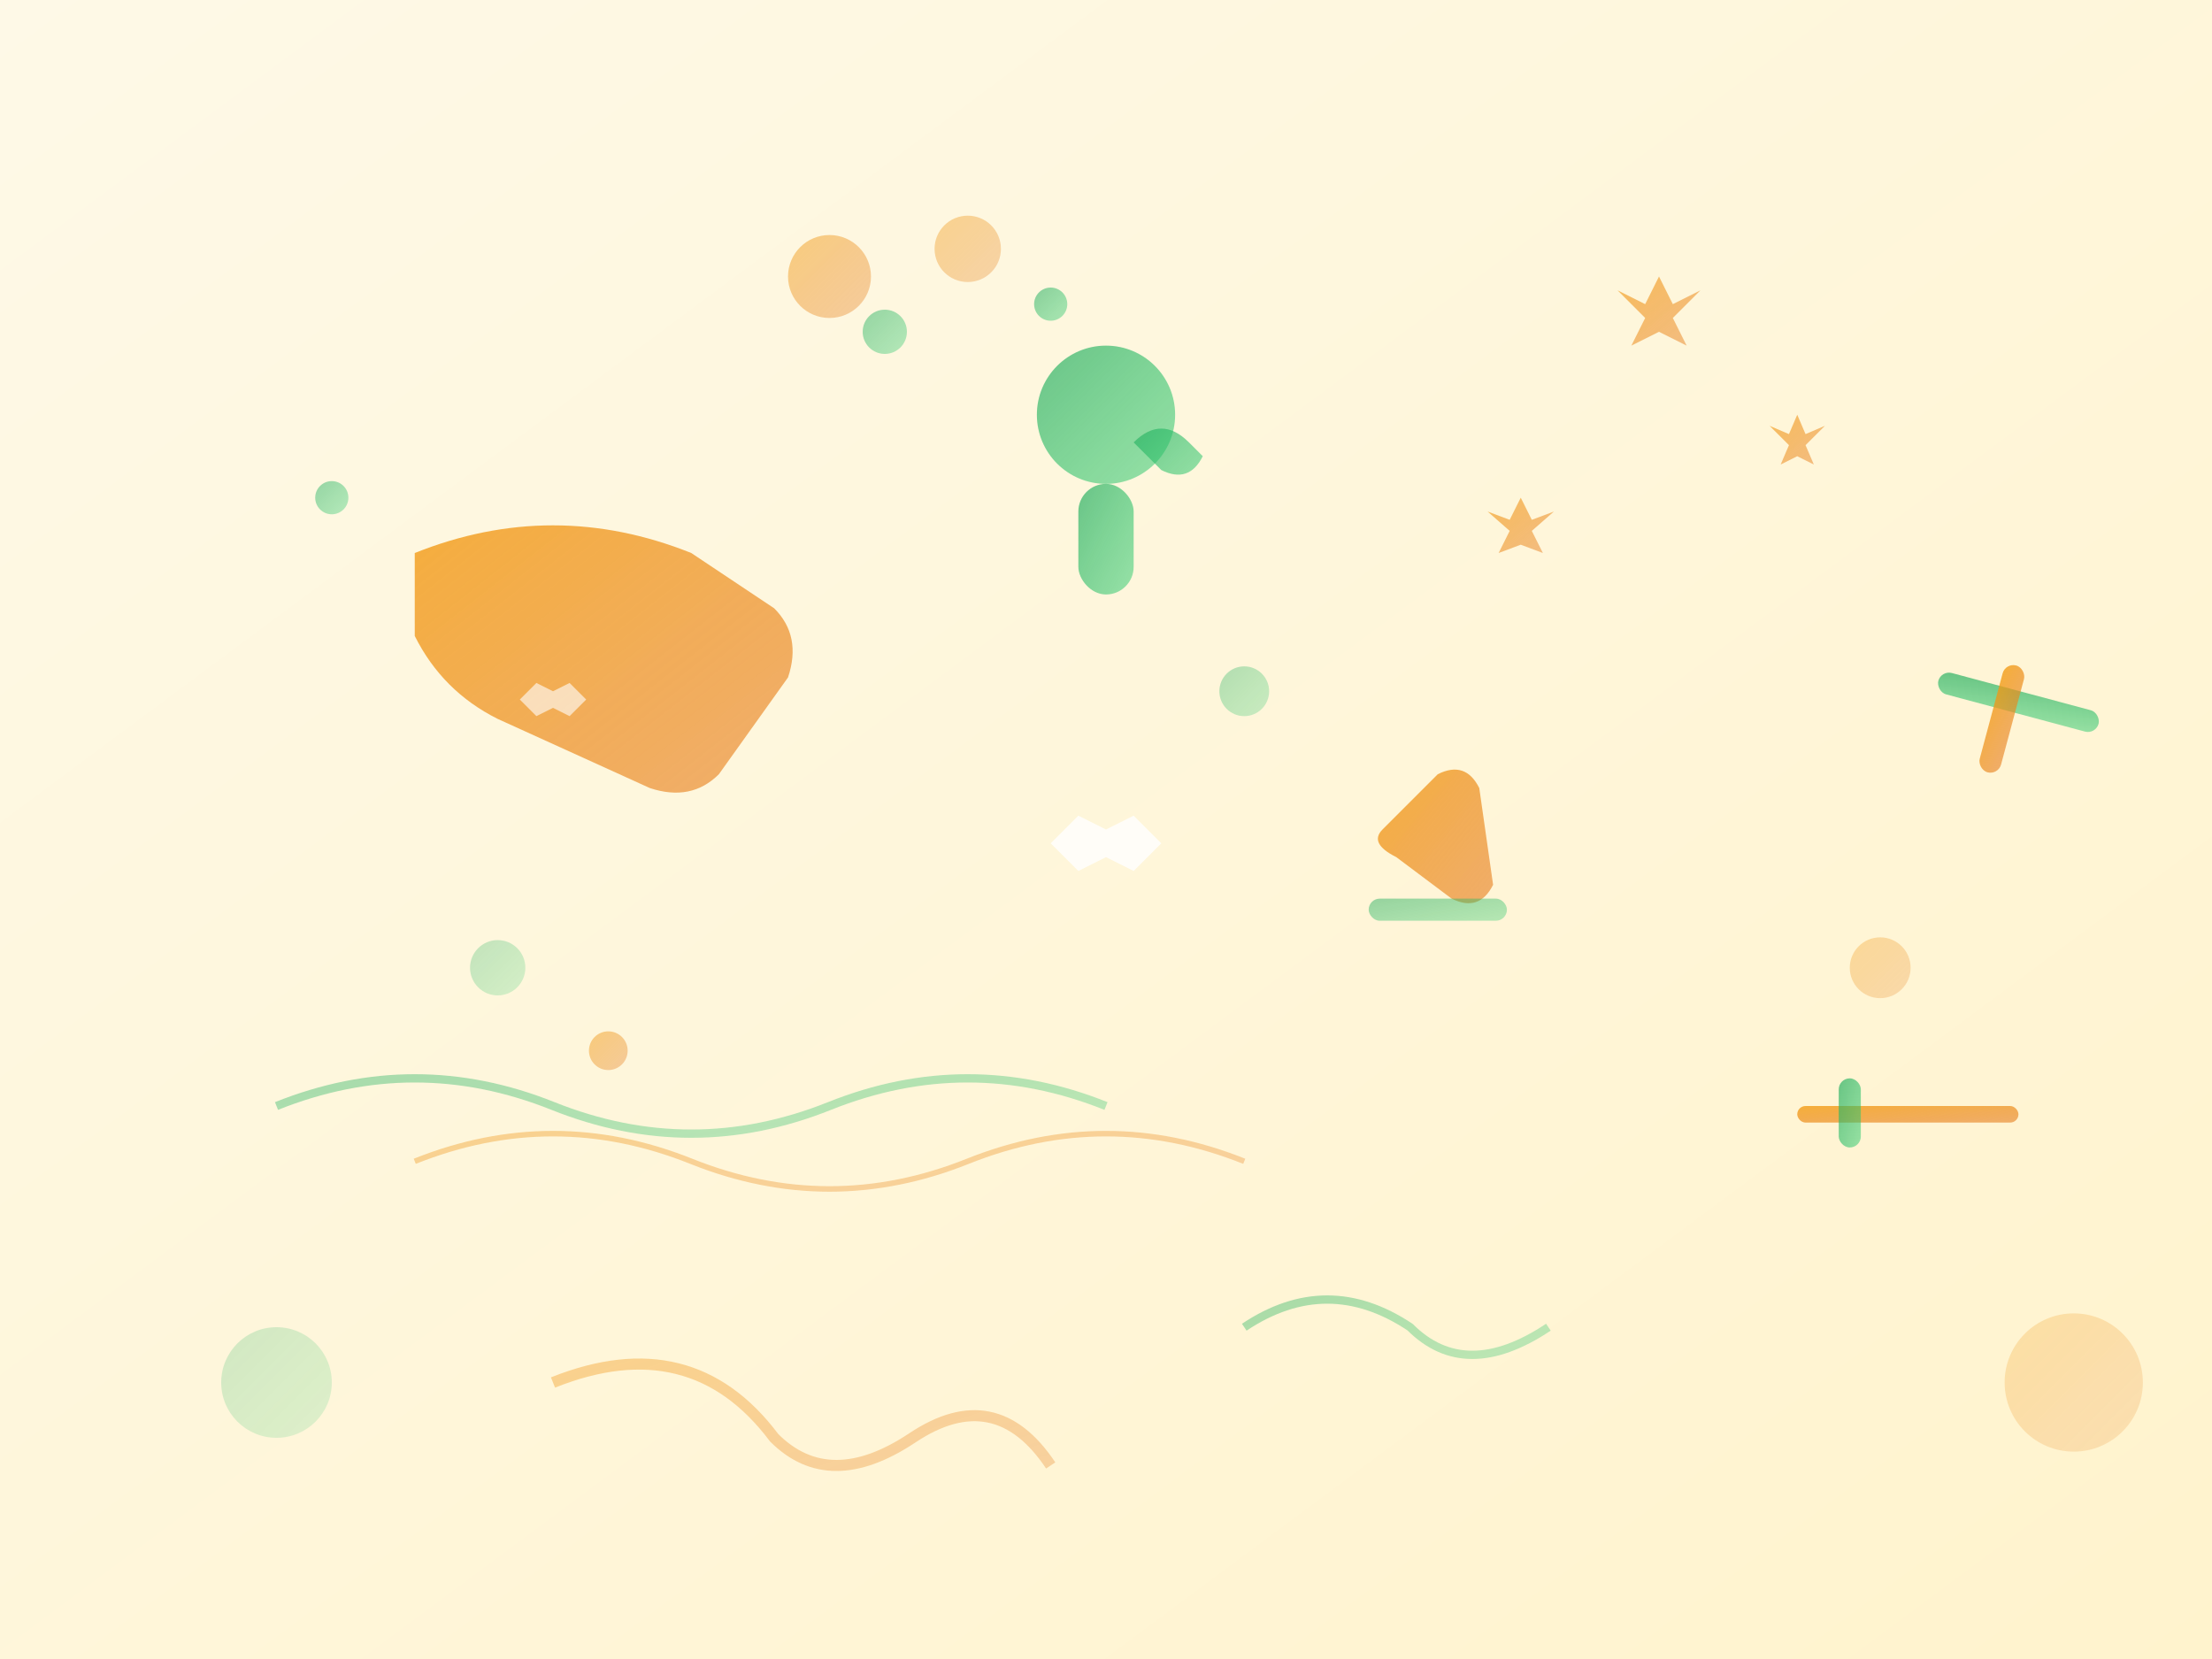 <svg width="800" height="600" viewBox="0 0 800 600" xmlns="http://www.w3.org/2000/svg">
    <rect x="0" y="0" width="800" height="600" fill="#333333" stroke="none"/>
    <defs>
        <linearGradient id="bgGradient" x1="0%" y1="0%" x2="100%" y2="100%">
            <stop offset="0%" style="stop-color:#fef9e7;stop-opacity:1" />
            <stop offset="100%" style="stop-color:#fff3cd;stop-opacity:1" />
        </linearGradient>
        <linearGradient id="orangeGradient" x1="0%" y1="0%" x2="100%" y2="100%">
            <stop offset="0%" style="stop-color:#f39c12;stop-opacity:0.8" />
            <stop offset="100%" style="stop-color:#e67e22;stop-opacity:0.6" />
        </linearGradient>
        <linearGradient id="greenGradient" x1="0%" y1="0%" x2="100%" y2="100%">
            <stop offset="0%" style="stop-color:#27ae60;stop-opacity:0.7" />
            <stop offset="100%" style="stop-color:#2ecc71;stop-opacity:0.5" />
        </linearGradient>
    </defs>
    
    <!-- Background -->
    <rect width="800" height="600" fill="url(#bgGradient)"/>
    
    <!-- Abstract cleaning elements -->
    <!-- Vacuum cleaner abstract shape -->
    <path d="M150 200 Q200 180 250 200 L280 220 Q290 230 285 245 L260 280 Q250 290 235 285 L180 260 Q160 250 150 230 Z" fill="url(#orangeGradient)"/>
    
    <!-- Spray bottle shape -->
    <circle cx="400" cy="150" r="25" fill="url(#greenGradient)"/>
    <rect x="390" y="175" width="20" height="40" rx="10" fill="url(#greenGradient)"/>
    <path d="M410 160 Q420 150 430 160 L435 165 Q430 175 420 170 Z" fill="url(#greenGradient)"/>
    
    <!-- Bubbles and cleaning effects -->
    <circle cx="300" cy="100" r="15" fill="url(#orangeGradient)" opacity="0.6"/>
    <circle cx="320" cy="120" r="8" fill="url(#greenGradient)" opacity="0.7"/>
    <circle cx="350" cy="90" r="12" fill="url(#orangeGradient)" opacity="0.5"/>
    <circle cx="380" cy="110" r="6" fill="url(#greenGradient)" opacity="0.8"/>
    
    <!-- Broom/mop abstract shapes -->
    <path d="M500 300 L520 280 Q530 275 535 285 L540 320 Q535 330 525 325 L505 310 Q495 305 500 300 Z" fill="url(#orangeGradient)"/>
    <rect x="495" y="325" width="50" height="8" rx="4" fill="url(#greenGradient)" opacity="0.7"/>
    
    <!-- Water/cleaning fluid waves -->
    <path d="M100 400 Q150 380 200 400 Q250 420 300 400 Q350 380 400 400" stroke="url(#greenGradient)" stroke-width="3" fill="none" opacity="0.6"/>
    <path d="M150 420 Q200 400 250 420 Q300 440 350 420 Q400 400 450 420" stroke="url(#orangeGradient)" stroke-width="2" fill="none" opacity="0.5"/>
    
    <!-- Sparkle/clean effect stars -->
    <g fill="url(#orangeGradient)" opacity="0.8">
        <path d="M600 100 L605 110 L615 105 L605 115 L610 125 L600 120 L590 125 L595 115 L585 105 L595 110 Z"/>
        <path d="M650 150 L653 157 L660 154 L653 161 L656 168 L650 165 L644 168 L647 161 L640 154 L647 157 Z"/>
        <path d="M550 180 L554 188 L562 185 L554 192 L558 200 L550 197 L542 200 L546 192 L538 185 L546 188 Z"/>
    </g>
    
    <!-- Abstract geometric cleaning tools -->
    <rect x="700" y="250" width="60" height="8" rx="4" fill="url(#greenGradient)" transform="rotate(15 730 254)"/>
    <rect x="720" y="240" width="8" height="40" rx="4" fill="url(#orangeGradient)" transform="rotate(15 724 260)"/>
    
    <!-- More bubbles scattered around -->
    <circle cx="180" cy="350" r="10" fill="url(#greenGradient)" opacity="0.4"/>
    <circle cx="220" cy="380" r="7" fill="url(#orangeGradient)" opacity="0.6"/>
    <circle cx="450" cy="250" r="9" fill="url(#greenGradient)" opacity="0.5"/>
    <circle cx="680" cy="350" r="11" fill="url(#orangeGradient)" opacity="0.4"/>
    <circle cx="120" cy="180" r="6" fill="url(#greenGradient)" opacity="0.7"/>
    
    <!-- Abstract swirls representing cleanliness -->
    <path d="M200 500 Q250 480 280 520 Q300 540 330 520 Q360 500 380 530" stroke="url(#orangeGradient)" stroke-width="4" fill="none" opacity="0.5"/>
    <path d="M450 480 Q480 460 510 480 Q530 500 560 480" stroke="url(#greenGradient)" stroke-width="3" fill="none" opacity="0.6"/>
    
    <!-- Window/glass cleaning squeegee -->
    <rect x="650" y="400" width="80" height="6" rx="3" fill="url(#orangeGradient)"/>
    <rect x="665" y="390" width="8" height="25" rx="4" fill="url(#greenGradient)"/>
    
    <!-- Final decorative elements -->
    <circle cx="100" cy="500" r="20" fill="url(#greenGradient)" opacity="0.3"/>
    <circle cx="750" cy="500" r="25" fill="url(#orangeGradient)" opacity="0.3"/>
    
    <!-- Shine effects -->
    <path d="M400 300 L410 295 L420 305 L410 315 L400 310 L390 315 L380 305 L390 295 Z" fill="white" opacity="0.8"/>
    <path d="M200 250 L206 247 L212 253 L206 259 L200 256 L194 259 L188 253 L194 247 Z" fill="white" opacity="0.6"/>
</svg>
